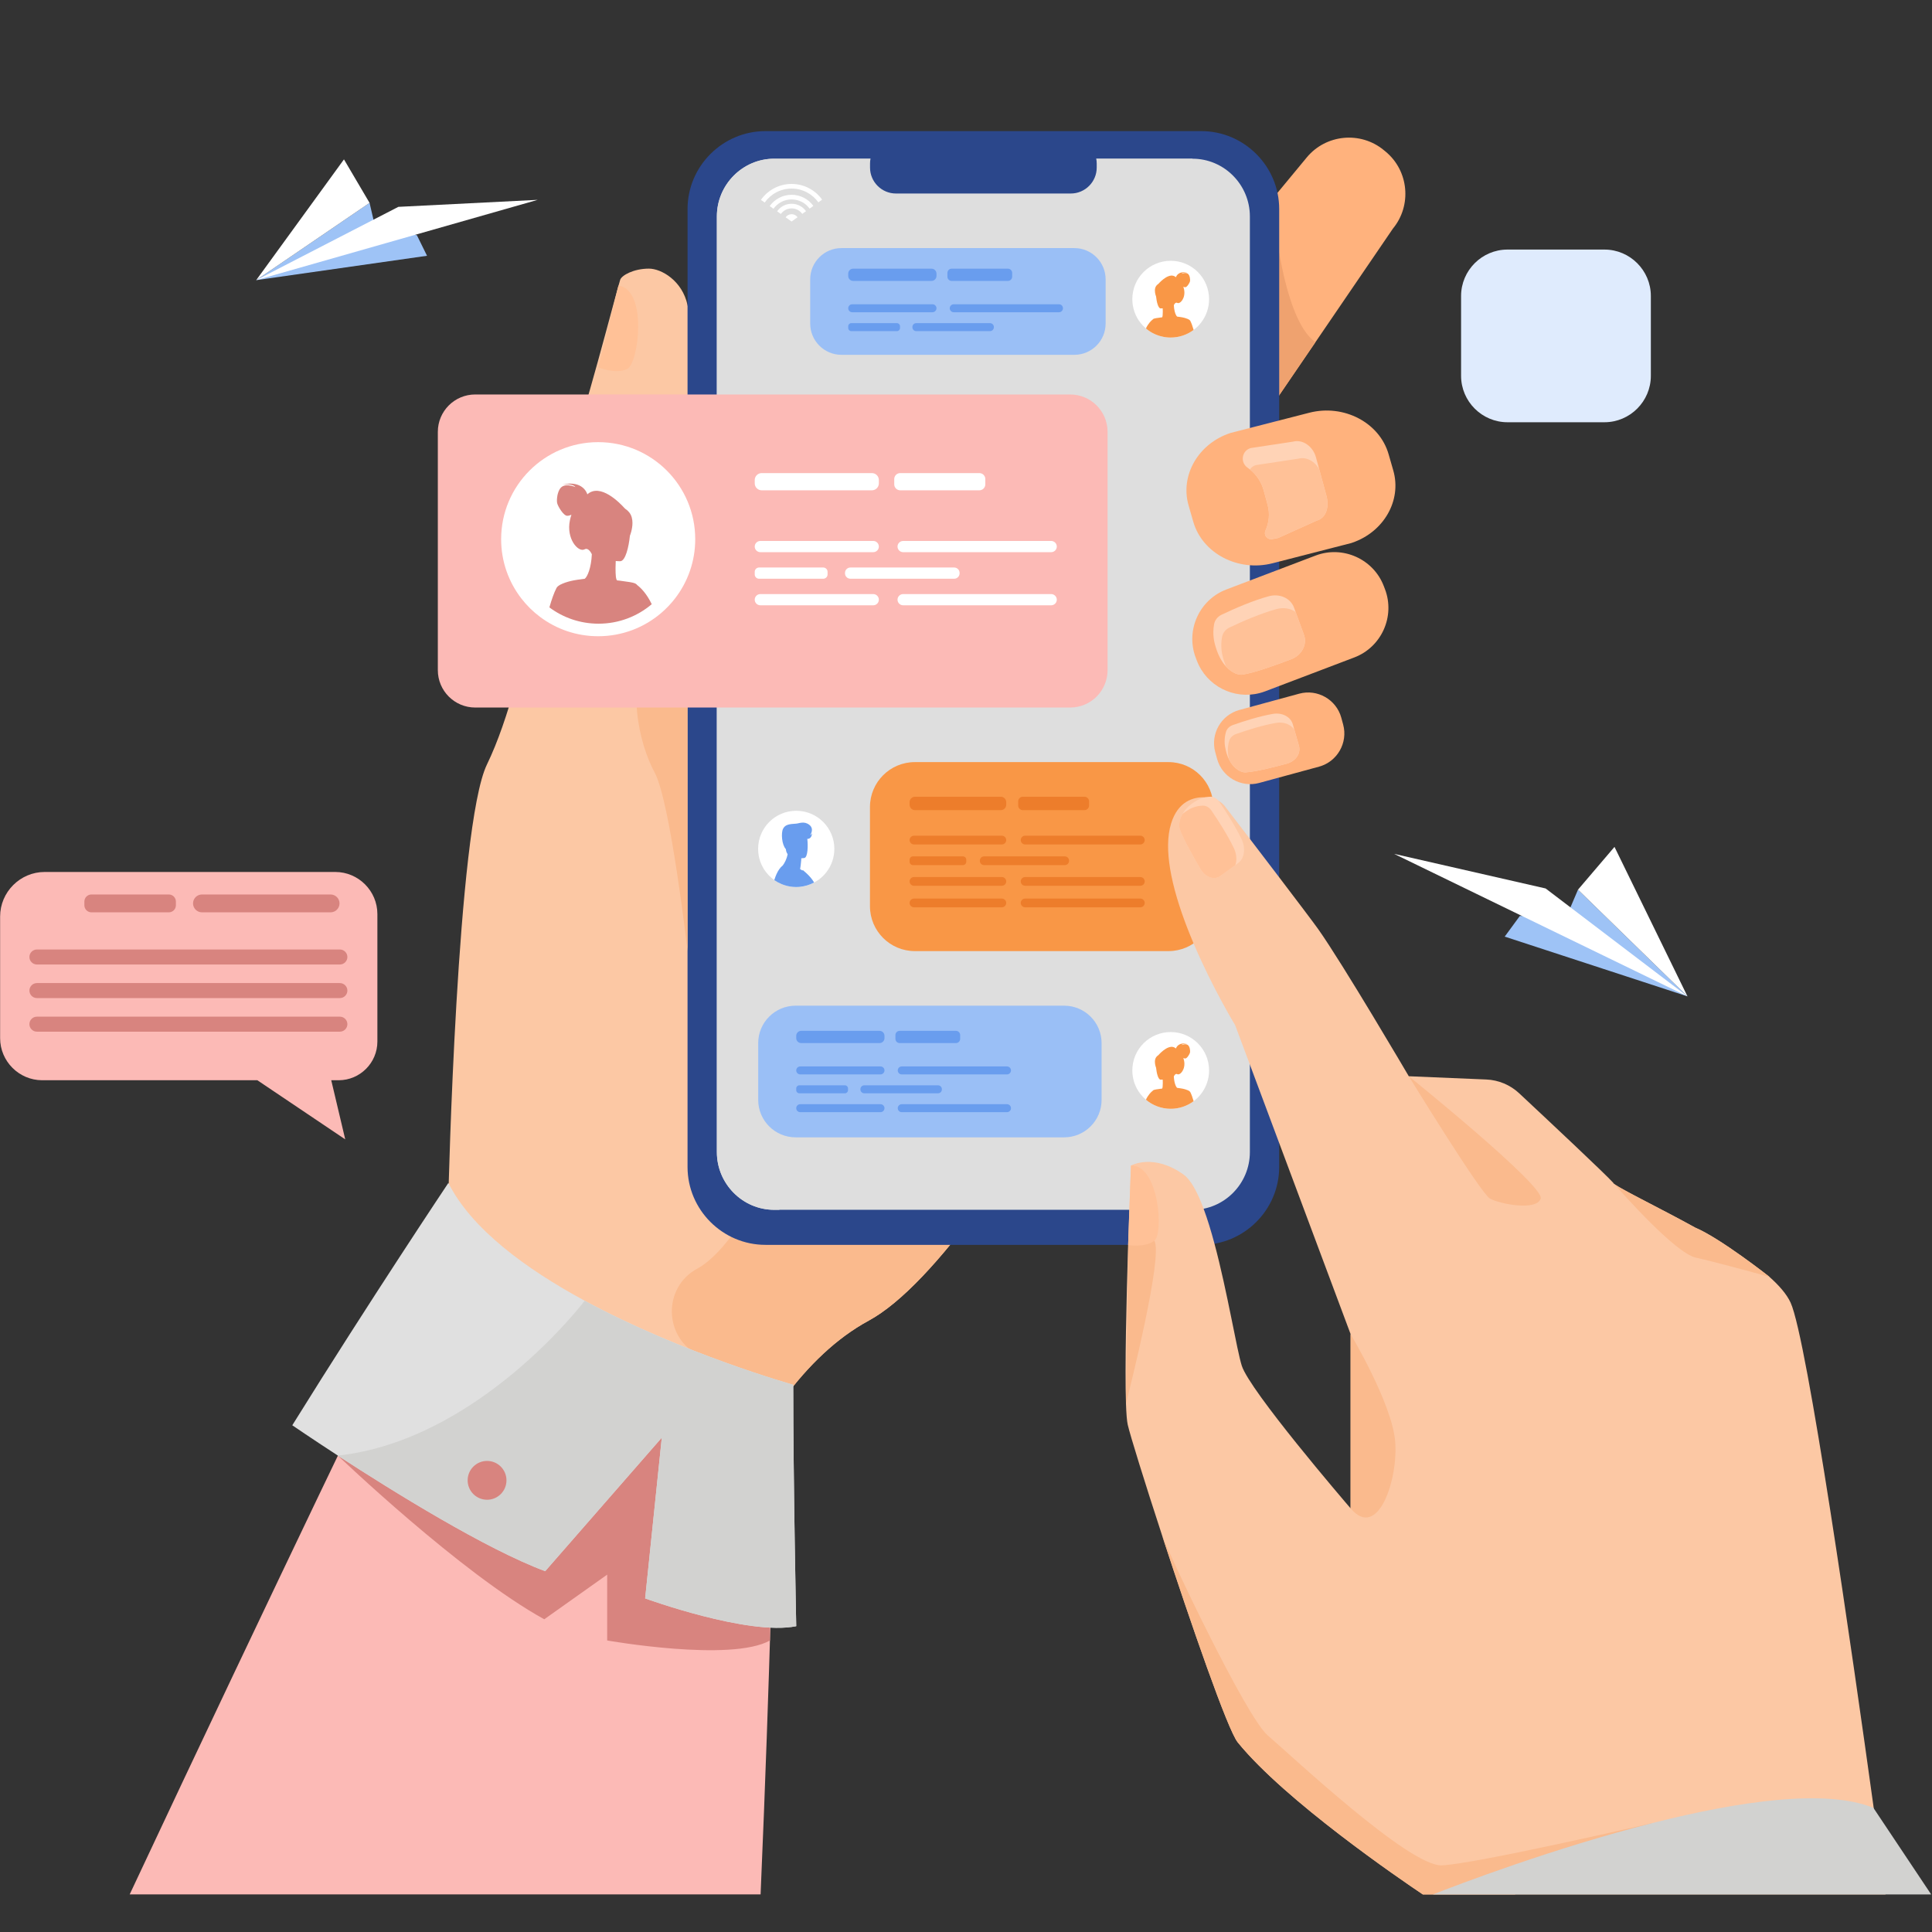 <?xml version="1.0" encoding="UTF-8"?>
<svg width="400px" height="400px" viewBox="0 0 400 400" version="1.1" xmlns="http://www.w3.org/2000/svg" xmlns:xlink="http://www.w3.org/1999/xlink">
    <rect x="0" y="0" width="400" height="400" fill="#333333" stroke="none"/>
    <!-- Generator: Sketch 61.2 (89653) - https://sketch.com -->
    <title>digital</title>
    <desc>Created with Sketch.</desc>
    <g id="digital" stroke="none" stroke-width="1" fill="none" fill-rule="evenodd">
        <g id="6531" transform="translate(0, 27)">
            <path d="M243.105,155.316 C243.105,155.316 223.169,195.2 202.917,222.73 C194.859,233.689 186.753,242.686 179.831,246.44 C173.058,250.113 167.324,255.819 162.579,262.143 C150.289,278.515 144.618,299.013 144.618,299.013 L92.834,220.668 C92.834,220.668 94.601,144.087 100.818,131.277 C109.88,112.609 114.258,74.891 117.739,67.382 C120.322,61.811 127.697,33.036 128.405,30.922 C128.712,30.011 131.166,28.616 134.353,28.616 C136.91,28.616 141.253,31.088 142.348,36.168 C147.885,61.844 141.22,78.78 141.295,79.532 C143.249,99.265 137.376,113.913 141.494,117.792 C141.648,117.935 141.932,117.867 142.335,117.611 C149.474,113.027 193.782,48.429 199.24,47.035 C205.004,45.565 243.105,155.316 243.105,155.316" id="Fill-3" fill="#FCC8A4"></path>
            <path d="M160.197,283.509 C160.197,283.509 159.492,318.322 157.473,365.212 L26.851,365.212 C56.709,301.541 82.667,247.952 82.667,247.952 C82.667,247.952 157.041,250.224 160.197,283.509" id="Fill-4" fill="#FCBAB6"></path>
            <path d="M288.381,20.338 L256.608,66.917 C255.648,68.075 254.538,68.477 253.337,68.362 C249.56,68.003 244.889,62.557 241.247,59.541 L240.879,59.238 C236.077,55.266 235.398,48.089 239.369,43.29 L263.421,14.216 L263.421,14.213 L270.555,5.591 C274.528,0.79 281.705,0.111 286.503,4.083 L286.874,4.386 C291.675,8.359 292.352,15.536 288.381,20.338" id="Fill-5" fill="#FFB27D"></path>
            <path d="M272.344,43.847 L256.608,66.917 C255.648,68.075 254.538,68.477 253.337,68.362 L263.421,14.216 C263.444,14.519 265.158,38.814 272.344,43.847" id="Fill-6" fill="#EFA26F"></path>
            <path d="M202.917,222.73 C194.859,233.689 186.753,242.686 179.831,246.44 C173.058,250.113 167.324,255.819 162.579,262.143 C157.121,259.598 150.899,256.614 144.818,253.657 C137.413,250.059 137.129,239.544 144.382,235.648 C144.453,235.611 144.522,235.571 144.591,235.531 C151.387,231.644 158.351,217.912 158.351,217.912 L202.917,222.73" id="Fill-7" fill="#FABA8D"></path>
            <path d="M128.044,32.113 L123.848,49.053 C123.848,49.053 127.516,50.553 129.872,49.388 C132.227,48.223 134.149,33.025 128.044,32.113" id="Fill-8" fill="#FFC197"></path>
            <path d="M248.708,230.734 L158.484,230.734 C149.609,230.734 142.348,223.473 142.348,214.599 L142.348,16.281 C142.348,7.406 149.609,0.145 158.484,0.145 L248.708,0.145 C257.583,0.145 264.843,7.406 264.843,16.281 L264.843,214.599 C264.843,223.473 257.583,230.734 248.708,230.734" id="Fill-9" fill="#2B478B"></path>
            <path d="M258.774,17.808 L258.774,211.529 C258.774,218.101 253.435,223.477 246.913,223.477 L160.279,223.477 C153.757,223.477 148.42,218.101 148.42,211.529 L148.42,17.808 C148.42,11.236 153.757,5.86 160.279,5.86 L246.913,5.86 C253.435,5.86 258.774,11.236 258.774,17.808" id="Fill-10" fill="#DEDEDE"></path>
            <path d="M246.913,5.86 L161.351,223.477 L160.279,223.477 C153.757,223.477 148.42,218.101 148.42,211.529 L148.42,17.808 C148.42,11.236 153.757,5.86 160.279,5.86 L246.913,5.86" id="Fill-11" fill="#DEDEDE"></path>
            <path d="M221.701,13.064 L185.493,13.064 C182.542,13.064 180.131,10.651 180.131,7.702 L180.131,6.859 C180.131,3.909 182.542,1.496 185.493,1.496 L221.701,1.496 C224.65,1.496 227.063,3.909 227.063,6.859 L227.063,7.702 C227.063,10.651 224.65,13.064 221.701,13.064" id="Fill-12" fill="#2B478B"></path>
            <path d="M280.398,109.116 L278.007,110.025 L261.926,116.136 C261.549,116.279 261.166,116.401 260.785,116.497 C255.461,117.881 249.795,115.043 247.798,109.788 L247.563,109.17 C245.422,103.539 248.279,97.181 253.909,95.041 L268.902,89.345 L269.991,88.93 L272.383,88.021 C278.014,85.881 284.371,88.738 286.509,94.369 L286.746,94.986 C288.885,100.618 286.03,106.976 280.398,109.116" id="Fill-13" fill="#FFB27D"></path>
            <path d="M267.338,109.485 C264.656,110.502 259.796,112.307 257.197,112.68 C256.462,112.786 255.107,112.386 253.843,111.002 C253.085,110.173 252.36,108.991 251.821,107.354 C251.569,106.584 251.361,105.817 251.271,105.026 C251.171,104.1 251.198,103.174 251.361,102.257 C251.507,101.431 252.071,100.678 252.893,100.282 C252.897,100.278 252.904,100.278 252.906,100.275 C255.669,98.956 259.394,97.348 262.659,96.451 C264.916,95.828 267.2,96.825 267.915,98.8 L269.978,104.45 C270.692,106.413 269.53,108.659 267.338,109.485" id="Fill-14" fill="#FFD3B6"></path>
            <path d="M267.338,109.485 C264.656,110.502 259.796,112.307 257.197,112.68 C256.462,112.786 255.107,112.386 253.843,111.002 C253.71,110.687 253.585,110.355 253.468,109.999 C253.214,109.229 253.006,108.462 252.918,107.671 C252.818,106.745 252.845,105.819 253.006,104.902 C253.154,104.076 253.718,103.324 254.54,102.927 C254.542,102.924 254.549,102.924 254.553,102.921 C257.316,101.601 261.039,99.993 264.306,99.097 C265.751,98.697 267.207,98.962 268.252,99.723 L269.978,104.45 C270.692,106.413 269.53,108.659 267.338,109.485" id="Fill-15" fill="#FFC197"></path>
            <path d="M273.102,131.725 L260.7,135.101 C256.931,136.127 253.01,133.883 251.983,130.115 L251.6,128.711 C250.576,124.943 252.818,121.021 256.587,119.995 L268.989,116.618 C272.756,115.593 276.679,117.836 277.705,121.604 L278.086,123.008 C279.113,126.776 276.868,130.699 273.102,131.725" id="Fill-16" fill="#FFB27D"></path>
            <path d="M266.395,131.116 C264.117,131.725 260,132.798 257.841,132.915 C257.056,132.959 255.484,132.295 254.459,130.232 C254.205,129.732 253.991,129.153 253.824,128.482 C253.674,127.874 253.558,127.271 253.547,126.66 C253.533,125.94 253.624,125.231 253.824,124.538 C254.003,123.912 254.524,123.371 255.225,123.121 C255.232,123.118 255.234,123.118 255.238,123.115 C257.601,122.28 260.775,121.284 263.521,120.805 C265.416,120.472 267.215,121.384 267.659,122.948 L267.979,124.065 L268.935,127.418 C269.376,128.97 268.256,130.622 266.395,131.116" id="Fill-17" fill="#FFD3B6"></path>
            <path d="M266.395,131.116 C264.117,131.725 260,132.798 257.841,132.915 C257.056,132.959 255.484,132.295 254.459,130.232 C254.32,129.664 254.22,129.097 254.207,128.521 C254.193,127.803 254.284,127.092 254.484,126.398 C254.663,125.775 255.184,125.231 255.888,124.982 C255.892,124.979 255.896,124.979 255.898,124.976 C258.261,124.141 261.437,123.144 264.181,122.668 C265.751,122.392 267.257,122.971 267.979,124.065 L268.935,127.418 C269.376,128.97 268.256,130.622 266.395,131.116" id="Fill-18" fill="#FFC197"></path>
            <path d="M69.95,274.365 C69.95,274.365 95.475,298.813 112.683,308.252 L125.711,299.011 L125.711,312.643 C125.711,312.643 151.333,317.174 159.416,312.643 L159.416,275.469 L87.449,239.392 L69.95,274.365" id="Fill-19" fill="#D8847F"></path>
            <path d="M164.852,309.685 C154.938,311.719 133.572,303.931 133.572,303.931 L137.018,270.644 L112.873,298.295 C100.586,293.722 81.369,281.791 69.951,274.365 C64.266,270.667 60.514,268.087 60.514,268.087 C76.626,242.159 92.834,217.909 92.834,217.909 C97.591,227.427 108.85,235.69 121.055,242.301 C141.338,253.287 164.233,259.704 164.233,259.704 C164.226,279.488 164.852,309.685 164.852,309.685" id="Fill-20" fill="#E0E0E0"></path>
            <path d="M280.006,85.349 C279.919,85.381 279.829,85.411 279.74,85.44 L263.482,89.614 C256.333,91.451 248.939,87.583 247.053,81.019 L246.086,77.656 C244.273,71.354 248.169,64.764 254.813,62.627 L260.181,61.249 L271.071,58.453 C278.22,56.616 285.612,60.484 287.498,67.048 L288.466,70.411 C290.253,76.628 286.484,83.121 280.006,85.349" id="Fill-21" fill="#FFB27D"></path>
            <path d="M272.556,80.811 L264.658,84.37 C264.645,84.373 264.631,84.376 264.608,84.382 C264.292,84.467 263.971,84.532 263.652,84.579 C263.521,84.599 263.386,84.614 263.252,84.629 C263.196,84.635 263.142,84.635 263.086,84.632 C262.216,84.602 261.618,83.68 261.995,82.856 C262.742,81.231 262.944,79.35 262.442,77.501 L262.253,76.813 C262.253,76.807 262.251,76.798 262.247,76.792 L261.637,74.55 C261.151,72.762 260.119,71.266 258.774,70.184 C258.611,70.052 258.445,69.929 258.274,69.811 C256.712,68.729 257.11,66.281 258.938,65.772 C258.955,65.767 258.969,65.764 258.988,65.758 L267.656,64.447 C269.799,63.865 271.863,65.514 272.448,67.656 L274.626,75.658 C275.207,77.803 274.699,80.229 272.556,80.811" id="Fill-22" fill="#FFD3B6"></path>
            <path d="M272.556,80.811 L264.658,84.37 C264.645,84.373 264.631,84.376 264.608,84.382 C264.423,84.417 263.844,84.514 263.086,84.632 C262.216,84.602 261.618,83.68 261.995,82.856 C262.742,81.231 262.944,79.35 262.442,77.501 L262.253,76.813 C262.253,76.807 262.251,76.798 262.247,76.792 L261.637,74.55 C261.151,72.762 260.119,71.266 258.774,70.184 C259.053,69.776 259.469,69.453 260.017,69.3 C260.031,69.294 260.048,69.291 260.067,69.285 L268.735,67.974 C270.54,67.483 272.285,68.577 273.143,70.211 L274.626,75.658 C275.207,77.803 274.699,80.229 272.556,80.811" id="Fill-23" fill="#FFC197"></path>
            <path d="M142.348,169.916 C142.348,169.916 138.801,138.954 135.528,132.918 C132.256,126.879 129.487,114.789 134.522,105.805 C139.556,96.818 141.295,79.532 141.295,79.532 C143.249,99.265 137.376,113.913 141.494,117.792 C141.648,117.935 141.932,117.867 142.335,117.611 L142.348,169.916" id="Fill-24" fill="#FABA8D"></path>
            <path d="M98.391,119.488 L221.568,119.488 C225.845,119.488 229.312,116.021 229.312,111.745 L229.312,62.412 C229.312,58.136 225.845,54.67 221.568,54.67 L98.391,54.67 C94.115,54.67 90.648,58.136 90.648,62.412 L90.648,111.745 C90.648,116.021 94.115,119.488 98.391,119.488" id="Fill-25" fill="#FCBAB6"></path>
            <path d="M222.432,46.461 L174.218,46.461 C170.641,46.461 167.742,43.561 167.742,39.984 L167.742,30.84 C167.742,27.263 170.641,24.364 174.218,24.364 L222.432,24.364 C226.009,24.364 228.908,27.263 228.908,30.84 L228.908,39.984 C228.908,43.561 226.009,46.461 222.432,46.461" id="Fill-26" fill="#9ABFF6"></path>
            <path d="M220.317,208.475 L164.733,208.475 C160.45,208.475 156.977,205.002 156.977,200.718 L156.977,188.968 C156.977,184.685 160.45,181.214 164.733,181.214 L220.317,181.214 C224.602,181.214 228.073,184.685 228.073,188.968 L228.073,200.718 C228.073,205.002 224.602,208.475 220.317,208.475" id="Fill-27" fill="#9ABFF6"></path>
            <path d="M241.922,169.916 L189.41,169.916 C184.277,169.916 180.117,165.755 180.117,160.625 L180.117,140.077 C180.117,134.945 184.277,130.785 189.41,130.785 L241.922,130.785 C247.053,130.785 251.213,134.945 251.213,140.077 L251.213,160.625 C251.213,165.755 247.053,169.916 241.922,169.916" id="Fill-28" fill="#F99746"></path>
            <path d="M390.382,365.226 L294.586,365.226 C289.993,362.147 266.136,345.874 256.264,333.743 C254.174,331.171 246.522,309.016 240.641,291.028 C236.97,279.792 233.989,270.176 233.485,267.971 C233.31,267.202 233.193,265.68 233.122,263.619 L233.122,263.598 C232.872,256.242 233.214,242.055 233.566,230.786 L233.568,230.734 L233.574,230.586 C233.591,230.091 233.605,229.603 233.622,229.12 L233.622,229.104 C233.624,229.056 233.624,229.006 233.626,228.958 C233.691,227.001 233.753,225.156 233.812,223.477 C233.959,219.284 234.084,216.129 234.136,214.894 L234.157,214.32 C234.157,214.32 234.159,214.32 234.161,214.318 C234.313,214.232 238.921,211.773 245.081,216.21 C246.567,217.283 247.942,219.873 249.195,223.252 C249.997,225.41 250.749,227.888 251.448,230.499 C254.138,240.541 256.069,252.548 257.099,255.763 C258.761,260.958 278.347,283.804 279.571,285.224 C279.59,285.249 279.611,285.272 279.629,285.295 L279.629,249.216 L255.723,185.249 C255.723,185.249 251.044,177.568 247.119,168.327 C245.401,164.283 243.827,159.942 242.853,155.815 C242.619,154.832 242.422,153.859 242.263,152.908 C242.263,152.906 242.263,152.906 242.263,152.904 C241.687,149.416 241.647,146.18 242.449,143.546 C243.879,138.855 247.103,137.972 249.578,138.068 C249.834,138.076 250.082,138.099 250.322,138.126 C250.563,138.155 250.803,138.201 251.034,138.263 C251.469,138.378 251.881,138.553 252.264,138.776 C252.269,138.776 252.269,138.778 252.271,138.78 C252.906,139.15 253.453,139.661 253.878,140.283 C253.878,140.283 255.969,143.013 258.774,146.682 C260.618,149.097 262.774,151.919 264.843,154.638 C268.529,159.484 271.952,164.004 272.893,165.328 C277.98,172.489 291.677,195.825 291.677,195.825 L307.711,196.498 C310.251,196.604 312.668,197.616 314.526,199.35 C320.227,204.675 332.518,216.196 334.026,217.909 C334.026,218.472 343.577,223.065 350.957,227.155 C356.235,229.385 366.261,237.289 366.261,237.289 C368.339,239.123 369.922,240.95 370.724,242.694 C374.161,250.176 383.486,315.244 387.944,347.411 C389.378,357.751 390.309,364.691 390.382,365.226" id="Fill-29" fill="#FCC8A4"></path>
            <path d="M291.677,195.825 C291.677,195.825 306.53,220.071 308.496,221.162 C310.463,222.255 318.107,223.783 318.982,221.162 C319.854,218.54 291.677,195.825 291.677,195.825" id="Fill-30" fill="#FABA8D"></path>
            <path d="M366.336,237.356 C366.311,237.333 366.286,237.312 366.261,237.289 C366.261,237.289 356.235,229.385 350.957,227.155 C344.181,223.398 335.577,219.221 334.213,218.126 C335.786,219.925 346.846,232.444 351.105,233.381 C354.842,234.205 363.332,236.527 366.336,237.356" id="Fill-31" fill="#FABA8D"></path>
            <path d="M279.629,285.295 L279.629,249.216 C279.629,249.216 288.2,263.552 288.856,271.417 C289.512,279.277 285.295,292.008 279.629,285.295" id="Fill-32" fill="#FABA8D"></path>
            <path d="M248.531,152.898 C247.277,150.749 245.033,146.852 244.26,144.673 C244.044,144.056 244.071,142.823 244.829,141.509 C245.281,140.721 245.997,139.904 247.078,139.175 C247.586,138.832 248.1,138.528 248.656,138.324 C249.306,138.088 249.98,137.961 250.676,137.951 C251.302,137.944 251.954,138.309 252.402,138.954 C252.404,138.956 252.404,138.961 252.408,138.963 C253.895,141.132 255.777,144.082 257.058,146.752 C257.943,148.597 257.664,150.728 256.373,151.664 L252.683,154.358 C251.4,155.292 249.551,154.655 248.531,152.898" id="Fill-33" fill="#FFD3B6"></path>
            <path d="M248.531,152.898 C247.277,150.749 245.033,146.852 244.26,144.673 C244.044,144.056 244.071,142.823 244.829,141.509 C245.029,141.342 245.245,141.181 245.48,141.023 C245.989,140.68 246.503,140.376 247.059,140.172 C247.711,139.935 248.385,139.808 249.079,139.799 C249.705,139.792 250.359,140.157 250.805,140.802 C250.807,140.804 250.809,140.809 250.811,140.811 C252.3,142.979 254.182,145.93 255.461,148.6 C256.029,149.782 256.119,151.079 255.769,152.105 L252.683,154.358 C251.4,155.292 249.551,154.655 248.531,152.898" id="Fill-34" fill="#FFC197"></path>
            <path d="M332.187,60.421 L312.106,60.421 C306.824,60.421 302.501,56.099 302.501,50.816 L302.501,34.275 C302.501,28.992 306.824,24.67 312.106,24.67 L332.187,24.67 C337.47,24.67 341.791,28.992 341.791,34.275 L341.791,50.816 C341.791,56.099 337.47,60.421 332.187,60.421" id="Fill-35" fill="#DFEBFD"></path>
            <path d="M9.255,153.532 L69.415,153.532 C74.21,153.532 78.134,157.455 78.134,162.251 L78.134,188.643 C78.134,193.049 74.53,196.652 70.125,196.652 L68.58,196.652 L71.478,208.895 L53.281,196.652 L8.736,196.652 C3.945,196.652 0.024,192.733 0.024,187.942 L0.024,162.763 C0.024,157.687 4.178,153.532 9.255,153.532" id="Fill-37" fill="#FCBAB6"></path>
            <path d="M7.641,172.689 L70.369,172.689 C71.223,172.689 71.922,171.99 71.922,171.136 C71.922,170.282 71.223,169.583 70.369,169.583 L7.641,169.583 C6.787,169.583 6.088,170.282 6.088,171.136 C6.088,171.99 6.787,172.689 7.641,172.689" id="Fill-38" fill="#D8847F"></path>
            <path d="M7.641,179.642 L70.369,179.642 C71.223,179.642 71.922,178.944 71.922,178.088 C71.922,177.235 71.223,176.535 70.369,176.535 L7.641,176.535 C6.787,176.535 6.088,177.235 6.088,178.088 C6.088,178.944 6.787,179.642 7.641,179.642" id="Fill-39" fill="#D8847F"></path>
            <path d="M7.641,186.597 L70.369,186.597 C71.223,186.597 71.922,185.897 71.922,185.043 C71.922,184.187 71.223,183.49 70.369,183.49 L7.641,183.49 C6.787,183.49 6.088,184.187 6.088,185.043 C6.088,185.897 6.787,186.597 7.641,186.597" id="Fill-40" fill="#D8847F"></path>
            <path d="M41.816,161.889 L68.445,161.889 C69.463,161.889 70.295,161.058 70.295,160.04 C70.295,159.023 69.463,158.191 68.445,158.191 L41.816,158.191 C40.799,158.191 39.966,159.023 39.966,160.04 C39.966,161.058 40.799,161.889 41.816,161.889" id="Fill-41" fill="#D8847F"></path>
            <path d="M18.931,161.889 L34.954,161.889 C35.758,161.889 36.416,161.233 36.416,160.429 L36.416,159.652 C36.416,158.849 35.758,158.191 34.954,158.191 L18.931,158.191 C18.127,158.191 17.469,158.849 17.469,159.652 L17.469,160.429 C17.469,161.233 18.127,161.889 18.931,161.889" id="Fill-42" fill="#D8847F"></path>
            <polyline id="Fill-43" fill="#9EC3F6" points="311.534 166.917 349.372 179.288 326.707 157.197 324.406 162.594 314.665 162.642 311.534 166.917"></polyline>
            <polyline id="Fill-44" fill="#FFFFFF" points="349.372 179.288 320.006 156.949 288.631 149.782 349.372 179.288"></polyline>
            <polyline id="Fill-45" fill="#FFFFFF" points="326.707 157.197 349.372 179.288 334.263 148.34 326.707 157.197"></polyline>
            <polyline id="Fill-46" fill="#9EC3F6" points="88.412 25.956 53.045 31.001 76.515 15.004 77.708 20.132 86.309 21.69 88.412 25.956"></polyline>
            <polyline id="Fill-47" fill="#FFFFFF" points="53.045 31.001 82.476 15.827 111.322 14.376 53.045 31.001"></polyline>
            <polyline id="Fill-48" fill="#FFFFFF" points="76.515 15.004 53.045 31.001 71.214 6 76.515 15.004"></polyline>
            <path d="M143.94,84.634 C143.94,89.248 142.386,93.497 139.769,96.89 C138.901,98.016 137.916,99.047 136.834,99.964 C133.332,102.935 128.8,104.725 123.848,104.725 C119.348,104.725 115.196,103.248 111.847,100.748 C110.37,99.649 109.051,98.348 107.927,96.89 C105.31,93.497 103.756,89.248 103.756,84.634 C103.756,73.536 112.751,64.542 123.848,64.542 C134.945,64.542 143.94,73.536 143.94,84.634" id="Fill-49" fill="#FFFFFF"></path>
            <path d="M131.92,94.13 C131.866,94.07 131.814,94.014 131.764,93.961 C131.533,93.784 131.302,93.674 130.373,93.514 C129.901,93.435 129.245,93.341 128.314,93.22 C128.314,93.22 128.114,93.197 128.008,93.189 C127.937,93.183 127.862,93.176 127.775,93.168 C127.508,93.029 127.439,91.923 127.442,90.757 C127.442,90.669 127.444,90.582 127.444,90.495 C127.448,90.053 127.462,89.618 127.479,89.226 C127.479,89.201 127.481,89.179 127.481,89.154 C128.056,89.201 128.437,89.197 128.437,89.197 C129.507,89.112 130.176,86.243 130.415,83.923 C130.415,83.923 130.944,82.651 130.944,81.274 C130.944,80.5 130.778,79.694 130.257,79.061 C129.986,78.736 129.736,78.522 129.505,78.386 C129.438,78.32 129.37,78.259 129.303,78.201 C128.308,77.095 124.26,72.952 121.603,75.348 C121.534,75.109 120.67,72.419 116.481,73.299 C116.741,73.272 118.598,73.097 119.135,73.849 C119.063,73.818 117.441,73.097 116.418,73.726 C115.945,74.014 115.652,74.611 115.485,75.24 C115.483,75.244 115.483,75.248 115.481,75.252 C115.481,75.257 115.479,75.259 115.479,75.263 L115.479,75.265 C115.477,75.271 115.475,75.277 115.475,75.284 C115.456,75.369 115.435,75.454 115.417,75.54 C115.414,75.552 115.41,75.565 115.408,75.579 C115.408,75.584 115.406,75.586 115.406,75.59 C115.406,75.592 115.406,75.592 115.406,75.594 C115.281,76.244 115.281,76.875 115.356,77.181 C115.512,77.837 116.668,79.79 117.434,79.79 C117.726,79.79 118.034,79.694 118.309,79.575 C118.19,79.921 118.084,80.3 117.996,80.712 C117.183,84.541 119.727,87.45 121.045,86.73 C121.89,86.27 122.53,87.748 122.53,87.748 L122.534,87.742 C122.409,90.542 121.64,92.371 121.07,92.827 C120.866,92.85 120.424,92.904 119.873,92.991 L119.873,92.989 C119.873,92.989 117.93,93.201 116.451,93.845 C116.439,93.849 116.429,93.853 116.416,93.859 C116.079,93.999 115.791,94.155 115.577,94.326 C115.575,94.33 115.573,94.332 115.571,94.332 L115.571,94.334 C115.458,94.422 115.367,94.515 115.3,94.615 C115.265,94.657 115.235,94.699 115.213,94.742 C114.719,95.683 114.221,97.097 113.745,98.755 C116.585,100.875 120.106,102.128 123.923,102.128 C128.123,102.128 131.966,100.61 134.936,98.091 C133.844,95.817 132.599,94.644 131.92,94.13" id="Fill-50" fill="#D8847F"></path>
            <path d="M180.523,74.512 L157.698,74.512 C156.907,74.512 156.26,73.864 156.26,73.073 L156.26,72.387 C156.26,71.595 156.907,70.948 157.698,70.948 L180.523,70.948 C181.314,70.948 181.959,71.595 181.959,72.387 L181.959,73.073 C181.959,73.864 181.314,74.512 180.523,74.512" id="Fill-51" fill="#FFFFFF"></path>
            <path d="M180.798,87.322 L157.421,87.322 C156.782,87.322 156.259,86.8 156.259,86.161 C156.259,85.522 156.782,84.999 157.421,84.999 L180.798,84.999 C181.437,84.999 181.959,85.522 181.959,86.161 C181.959,86.8 181.437,87.322 180.798,87.322" id="Fill-52" fill="#FFFFFF"></path>
            <path d="M170.449,92.821 L157.149,92.821 C156.66,92.821 156.259,92.421 156.259,91.931 L156.259,91.387 C156.259,90.898 156.66,90.498 157.149,90.498 L170.449,90.498 C170.939,90.498 171.339,90.898 171.339,91.387 L171.339,91.931 C171.339,92.421 170.939,92.821 170.449,92.821" id="Fill-53" fill="#FFFFFF"></path>
            <path d="M197.555,92.821 L176.065,92.821 C175.45,92.821 174.948,92.319 174.948,91.705 L174.948,91.614 C174.948,91 175.45,90.498 176.065,90.498 L197.555,90.498 C198.17,90.498 198.672,91 198.672,91.614 L198.672,91.705 C198.672,92.319 198.17,92.821 197.555,92.821" id="Fill-54" fill="#FFFFFF"></path>
            <path d="M217.637,87.322 L186.984,87.322 C186.345,87.322 185.822,86.8 185.822,86.161 C185.822,85.522 186.345,84.999 186.984,84.999 L217.637,84.999 C218.274,84.999 218.799,85.522 218.799,86.161 C218.799,86.8 218.274,87.322 217.637,87.322" id="Fill-55" fill="#FFFFFF"></path>
            <path d="M180.798,98.32 L157.421,98.32 C156.782,98.32 156.259,97.797 156.259,97.158 C156.259,96.519 156.782,95.996 157.421,95.996 L180.798,95.996 C181.437,95.996 181.959,96.519 181.959,97.158 C181.959,97.797 181.437,98.32 180.798,98.32" id="Fill-56" fill="#FFFFFF"></path>
            <path d="M217.637,98.32 L186.984,98.32 C186.345,98.32 185.822,97.797 185.822,97.158 C185.822,96.519 186.345,95.996 186.984,95.996 L217.637,95.996 C218.274,95.996 218.799,96.519 218.799,97.158 C218.799,97.797 218.274,98.32 217.637,98.32" id="Fill-57" fill="#FFFFFF"></path>
            <path d="M202.767,74.512 L186.376,74.512 C185.699,74.512 185.143,73.957 185.143,73.279 L185.143,72.18 C185.143,71.503 185.699,70.948 186.376,70.948 L202.767,70.948 C203.446,70.948 204,71.503 204,72.18 L204,73.279 C204,73.957 203.446,74.512 202.767,74.512" id="Fill-58" fill="#FFFFFF"></path>
            <path d="M182.101,188.958 L165.874,188.958 C165.312,188.958 164.851,188.498 164.851,187.935 L164.851,187.448 C164.851,186.884 165.312,186.424 165.874,186.424 L182.101,186.424 C182.663,186.424 183.123,186.884 183.123,187.448 L183.123,187.935 C183.123,188.498 182.663,188.958 182.101,188.958" id="Fill-59" fill="#699DEE"></path>
            <path d="M182.297,195.446 L165.677,195.446 C165.223,195.446 164.851,195.073 164.851,194.619 C164.851,194.166 165.223,193.793 165.677,193.793 L182.297,193.793 C182.751,193.793 183.123,194.166 183.123,194.619 C183.123,195.073 182.751,195.446 182.297,195.446" id="Fill-60" fill="#699DEE"></path>
            <path d="M174.94,199.355 L165.484,199.355 C165.136,199.355 164.851,199.069 164.851,198.721 L164.851,198.334 C164.851,197.986 165.136,197.703 165.484,197.703 L174.94,197.703 C175.288,197.703 175.573,197.986 175.573,198.334 L175.573,198.721 C175.573,199.069 175.288,199.355 174.94,199.355" id="Fill-61" fill="#699DEE"></path>
            <path d="M194.211,199.355 L178.932,199.355 C178.495,199.355 178.138,198.996 178.138,198.561 L178.138,198.497 C178.138,198.059 178.495,197.703 178.932,197.703 L194.211,197.703 C194.649,197.703 195.005,198.059 195.005,198.497 L195.005,198.561 C195.005,198.996 194.649,199.355 194.211,199.355" id="Fill-62" fill="#699DEE"></path>
            <path d="M208.487,195.446 L186.694,195.446 C186.24,195.446 185.87,195.073 185.87,194.619 C185.87,194.166 186.24,193.793 186.694,193.793 L208.487,193.793 C208.941,193.793 209.314,194.166 209.314,194.619 C209.314,195.073 208.941,195.446 208.487,195.446" id="Fill-63" fill="#699DEE"></path>
            <path d="M182.297,203.263 L165.677,203.263 C165.223,203.263 164.851,202.892 164.851,202.438 C164.851,201.984 165.223,201.612 165.677,201.612 L182.297,201.612 C182.751,201.612 183.123,201.984 183.123,202.438 C183.123,202.892 182.751,203.263 182.297,203.263" id="Fill-64" fill="#699DEE"></path>
            <path d="M208.487,203.263 L186.694,203.263 C186.24,203.263 185.87,202.892 185.87,202.438 C185.87,201.984 186.24,201.612 186.694,201.612 L208.487,201.612 C208.941,201.612 209.314,201.984 209.314,202.438 C209.314,202.892 208.941,203.263 208.487,203.263" id="Fill-65" fill="#699DEE"></path>
            <path d="M197.918,188.958 L186.263,188.958 C185.78,188.958 185.387,188.564 185.387,188.081 L185.387,187.3 C185.387,186.819 185.78,186.424 186.263,186.424 L197.918,186.424 C198.399,186.424 198.794,186.819 198.794,187.3 L198.794,188.081 C198.794,188.564 198.399,188.958 197.918,188.958" id="Fill-66" fill="#699DEE"></path>
            <path d="M192.864,31.16 L176.639,31.16 C176.075,31.16 175.615,30.7 175.615,30.137 L175.615,29.649 C175.615,29.087 176.075,28.626 176.639,28.626 L192.864,28.626 C193.428,28.626 193.889,29.087 193.889,29.649 L193.889,30.137 C193.889,30.7 193.428,31.16 192.864,31.16" id="Fill-67" fill="#699DEE"></path>
            <path d="M193.062,37.647 L176.441,37.647 C175.988,37.647 175.615,37.275 175.615,36.821 C175.615,36.366 175.988,35.995 176.441,35.995 L193.062,35.995 C193.516,35.995 193.889,36.366 193.889,36.821 C193.889,37.275 193.516,37.647 193.062,37.647" id="Fill-68" fill="#699DEE"></path>
            <path d="M185.703,41.556 L176.248,41.556 C175.9,41.556 175.615,41.271 175.615,40.923 L175.615,40.537 C175.615,40.189 175.9,39.904 176.248,39.904 L185.703,39.904 C186.051,39.904 186.336,40.189 186.336,40.537 L186.336,40.923 C186.336,41.271 186.051,41.556 185.703,41.556" id="Fill-69" fill="#699DEE"></path>
            <path d="M204.977,41.556 L189.695,41.556 C189.26,41.556 188.902,41.199 188.902,40.763 L188.902,40.698 C188.902,40.261 189.26,39.904 189.695,39.904 L204.977,39.904 C205.412,39.904 205.77,40.261 205.77,40.698 L205.77,40.763 C205.77,41.199 205.412,41.556 204.977,41.556" id="Fill-70" fill="#699DEE"></path>
            <path d="M219.252,37.647 L197.46,37.647 C197.006,37.647 196.633,37.275 196.633,36.821 C196.633,36.366 197.006,35.995 197.46,35.995 L219.252,35.995 C219.706,35.995 220.077,36.366 220.077,36.821 C220.077,37.275 219.706,37.647 219.252,37.647" id="Fill-71" fill="#699DEE"></path>
            <path d="M208.681,31.16 L197.027,31.16 C196.546,31.16 196.152,30.766 196.152,30.284 L196.152,29.502 C196.152,29.021 196.546,28.626 197.027,28.626 L208.681,28.626 C209.164,28.626 209.558,29.021 209.558,29.502 L209.558,30.284 C209.558,30.766 209.164,31.16 208.681,31.16" id="Fill-72" fill="#699DEE"></path>
            <path d="M207.209,140.731 L189.443,140.731 C188.827,140.731 188.323,140.227 188.323,139.611 L188.323,139.077 C188.323,138.461 188.827,137.957 189.443,137.957 L207.209,137.957 C207.823,137.957 208.327,138.461 208.327,139.077 L208.327,139.611 C208.327,140.227 207.823,140.731 207.209,140.731" id="Fill-73" fill="#ED7D2B"></path>
            <path d="M207.423,147.833 L189.226,147.833 C188.729,147.833 188.323,147.426 188.323,146.928 C188.323,146.431 188.729,146.024 189.226,146.024 L207.423,146.024 C207.921,146.024 208.327,146.431 208.327,146.928 C208.327,147.426 207.921,147.833 207.423,147.833" id="Fill-74" fill="#ED7D2B"></path>
            <path d="M199.367,152.112 L189.016,152.112 C188.635,152.112 188.323,151.801 188.323,151.42 L188.323,150.997 C188.323,150.616 188.635,150.304 189.016,150.304 L199.367,150.304 C199.748,150.304 200.06,150.616 200.06,150.997 L200.06,151.42 C200.06,151.801 199.748,152.112 199.367,152.112" id="Fill-75" fill="#ED7D2B"></path>
            <path d="M220.466,152.112 L203.738,152.112 C203.261,152.112 202.869,151.722 202.869,151.244 L202.869,151.173 C202.869,150.695 203.261,150.304 203.738,150.304 L220.466,150.304 C220.945,150.304 221.335,150.695 221.335,151.173 L221.335,151.244 C221.335,151.722 220.945,152.112 220.466,152.112" id="Fill-76" fill="#ED7D2B"></path>
            <path d="M236.096,147.833 L212.237,147.833 C211.74,147.833 211.334,147.426 211.334,146.928 C211.334,146.431 211.74,146.024 212.237,146.024 L236.096,146.024 C236.593,146.024 236.999,146.431 236.999,146.928 C236.999,147.426 236.593,147.833 236.096,147.833" id="Fill-77" fill="#ED7D2B"></path>
            <path d="M207.423,156.392 L189.226,156.392 C188.729,156.392 188.323,155.985 188.323,155.488 C188.323,154.991 188.729,154.584 189.226,154.584 L207.423,154.584 C207.921,154.584 208.327,154.991 208.327,155.488 C208.327,155.985 207.921,156.392 207.423,156.392" id="Fill-78" fill="#ED7D2B"></path>
            <path d="M236.096,156.392 L212.237,156.392 C211.74,156.392 211.334,155.985 211.334,155.488 C211.334,154.991 211.74,154.584 212.237,154.584 L236.096,154.584 C236.593,154.584 236.999,154.991 236.999,155.488 C236.999,155.985 236.593,156.392 236.096,156.392" id="Fill-79" fill="#ED7D2B"></path>
            <path d="M207.423,160.847 L189.226,160.847 C188.729,160.847 188.323,160.441 188.323,159.944 C188.323,159.446 188.729,159.04 189.226,159.04 L207.423,159.04 C207.921,159.04 208.327,159.446 208.327,159.944 C208.327,160.441 207.921,160.847 207.423,160.847" id="Fill-80" fill="#ED7D2B"></path>
            <path d="M236.096,160.847 L212.237,160.847 C211.74,160.847 211.334,160.441 211.334,159.944 C211.334,159.446 211.74,159.04 212.237,159.04 L236.096,159.04 C236.593,159.04 236.999,159.446 236.999,159.944 C236.999,160.441 236.593,160.847 236.096,160.847" id="Fill-81" fill="#ED7D2B"></path>
            <path d="M224.523,140.731 L211.765,140.731 C211.236,140.731 210.805,140.299 210.805,139.772 L210.805,138.916 C210.805,138.389 211.236,137.957 211.765,137.957 L224.523,137.957 C225.052,137.957 225.483,138.389 225.483,138.916 L225.483,139.772 C225.483,140.299 225.052,140.731 224.523,140.731" id="Fill-82" fill="#ED7D2B"></path>
            <path d="M165.126,17.978 L163.892,18.864 L162.651,17.988 C162.926,17.601 163.38,17.345 163.892,17.345 C164.4,17.345 164.851,17.595 165.126,17.978" id="Fill-83" fill="#FFFFFF"></path>
            <path d="M163.891,15.186 C162.65,15.186 161.553,15.804 160.889,16.748 L161.672,17.297 C162.165,16.6 162.977,16.146 163.891,16.146 C164.799,16.146 165.607,16.593 166.098,17.281 L166.879,16.72 C166.211,15.79 165.12,15.186 163.891,15.186" id="Fill-84" fill="#FFFFFF"></path>
            <path d="M163.891,11.082 C161.266,11.082 158.944,12.387 157.536,14.384 L158.321,14.934 C159.554,13.187 161.593,12.042 163.891,12.042 C166.171,12.042 168.198,13.168 169.434,14.892 L170.211,14.332 C168.801,12.364 166.496,11.082 163.891,11.082" id="Fill-85" fill="#FFFFFF"></path>
            <path d="M159.36,15.669 L160.143,16.219 C160.978,15.053 162.346,14.288 163.891,14.288 C165.424,14.288 166.784,15.04 167.621,16.189 L168.398,15.634 C167.387,14.236 165.745,13.328 163.891,13.328 C162.024,13.328 160.368,14.253 159.36,15.669 Z" id="Fill-86" fill="#FFFFFF"></path>
            <path d="M156.96,148.752 C156.96,150.565 157.57,152.233 158.598,153.565 C158.939,154.009 159.327,154.413 159.752,154.773 C160.175,155.133 160.635,155.446 161.126,155.71 C162.236,156.306 163.502,156.644 164.85,156.644 C166.535,156.644 168.093,156.117 169.374,155.219 C169.439,155.175 169.502,155.128 169.565,155.082 C170.145,154.649 170.663,154.14 171.105,153.565 C172.133,152.233 172.743,150.565 172.743,148.752 C172.743,144.395 169.21,140.862 164.85,140.862 C160.493,140.862 156.96,144.395 156.96,148.752" id="Fill-87" fill="#FFFFFF"></path>
            <path d="M166.988,153.814 L166.261,153.17 C166.201,153.183 166.14,153.193 166.08,153.204 C165.949,153.112 165.805,153.022 165.655,152.939 C165.703,152.645 165.743,152.373 165.776,152.131 C165.886,151.286 165.899,150.776 165.899,150.697 C166.284,150.678 166.544,150.636 166.544,150.636 C167.273,150.467 167.308,147.979 167.14,146.682 C167.277,146.684 167.41,146.665 167.546,146.605 C168.097,146.361 168.129,145.526 168.129,145.526 C168.129,145.526 167.968,145.824 167.733,145.92 C167.733,145.92 168.655,144.656 167.585,143.792 C166.519,142.926 165.43,143.492 164.81,143.529 C163.448,143.613 162.567,143.694 162.123,144.589 C161.684,145.472 161.857,147.9 162.698,148.793 C162.713,148.877 162.727,148.958 162.738,149.041 C162.788,149.362 162.904,149.624 163.071,149.834 C162.881,150.88 162.45,151.661 162.063,152.179 C161.801,152.383 161.561,152.645 161.338,152.96 C161.332,152.964 161.324,152.97 161.324,152.97 C161.324,152.97 161.326,152.97 161.33,152.972 C160.92,153.555 160.583,154.315 160.312,155.207 C160.31,155.211 160.31,155.215 160.308,155.219 C160.754,155.534 161.236,155.798 161.747,156.01 C161.78,156.025 161.813,156.037 161.847,156.052 C161.855,156.054 161.861,156.058 161.869,156.06 C161.924,156.083 161.98,156.104 162.034,156.125 C162.167,156.177 162.3,156.225 162.436,156.269 C162.577,156.314 162.721,156.356 162.865,156.394 C162.932,156.41 162.998,156.427 163.065,156.441 C163.123,156.456 163.181,156.469 163.242,156.479 C163.25,156.481 163.258,156.483 163.267,156.485 C163.306,156.493 163.346,156.5 163.385,156.508 C163.477,156.525 163.571,156.541 163.664,156.556 C163.685,156.558 163.708,156.562 163.729,156.564 C163.781,156.573 163.831,156.579 163.883,156.585 C163.956,156.593 164.029,156.602 164.102,156.61 C164.183,156.618 164.266,156.625 164.349,156.629 C164.426,156.635 164.506,156.639 164.585,156.641 C164.666,156.643 164.749,156.645 164.832,156.645 C164.922,156.645 165.009,156.643 165.099,156.641 C165.107,156.641 165.114,156.641 165.122,156.639 C165.143,156.639 165.166,156.639 165.187,156.637 C165.23,156.637 165.274,156.635 165.318,156.631 C165.324,156.629 165.328,156.629 165.335,156.629 C165.418,156.625 165.499,156.618 165.582,156.61 C166.648,156.51 167.654,156.194 168.556,155.711 C168.097,154.926 167.527,154.313 166.988,153.814" id="Fill-88" fill="#699DEE"></path>
            <path d="M234.436,194.619 C234.436,196.444 235.05,198.124 236.085,199.465 C236.429,199.91 236.818,200.319 237.247,200.681 C238.632,201.855 240.425,202.563 242.382,202.563 C244.16,202.563 245.803,201.98 247.128,200.991 C247.711,200.556 248.233,200.042 248.677,199.465 C249.712,198.124 250.326,196.444 250.326,194.619 C250.326,190.23 246.769,186.674 242.382,186.674 C237.993,186.674 234.436,190.23 234.436,194.619" id="Fill-89" fill="#FFFFFF"></path>
            <path d="M246.442,199.121 C246.432,199.1 246.42,199.08 246.403,199.061 C246.372,199.015 246.328,198.971 246.276,198.93 L246.274,198.928 C246.174,198.846 246.039,198.774 245.882,198.709 C245.876,198.707 245.872,198.705 245.866,198.703 C245.176,198.401 244.271,198.303 244.271,198.303 C244.012,198.263 243.808,198.238 243.713,198.228 C243.446,198.014 243.088,197.162 243.03,195.856 L243.032,195.86 C243.032,195.86 243.33,195.169 243.723,195.386 C244.337,195.721 245.524,194.363 245.145,192.579 C245.104,192.387 245.054,192.21 244.999,192.05 C245.129,192.104 245.272,192.15 245.408,192.15 C245.764,192.15 246.303,191.238 246.376,190.932 C246.451,190.626 246.37,189.62 245.88,189.322 C245.403,189.029 244.648,189.366 244.614,189.378 C244.858,189.037 245.691,189.106 245.843,189.122 C243.898,188.718 243.496,189.966 243.463,190.078 C242.226,188.96 240.337,190.892 239.873,191.409 C239.842,191.436 239.811,191.465 239.779,191.496 C239.673,191.556 239.554,191.659 239.429,191.808 C239.186,192.104 239.109,192.481 239.109,192.841 C239.109,193.483 239.355,194.076 239.355,194.076 C239.467,195.157 239.779,196.496 240.279,196.535 C240.279,196.535 240.456,196.537 240.723,196.514 C240.723,196.527 240.725,196.537 240.725,196.55 C240.733,196.731 240.739,196.935 240.741,197.139 L240.741,197.262 C240.743,197.805 240.71,198.322 240.587,198.386 C240.546,198.39 240.51,198.393 240.479,198.397 C240.429,198.399 240.335,198.411 240.335,198.411 C239.902,198.467 239.594,198.511 239.375,198.549 C238.942,198.622 238.834,198.674 238.728,198.757 C238.703,198.78 238.678,198.807 238.653,198.836 C238.336,199.075 237.755,199.621 237.247,200.681 C238.632,201.855 240.425,202.563 242.382,202.563 C244.162,202.563 245.803,201.98 247.128,200.991 C246.905,200.219 246.674,199.559 246.442,199.121" id="Fill-90" fill="#F99746"></path>
            <path d="M234.436,34.938 C234.436,36.763 235.05,38.444 236.085,39.785 C236.429,40.23 236.818,40.638 237.247,41.001 C238.632,42.175 240.425,42.883 242.382,42.883 C244.16,42.883 245.803,42.299 247.128,41.31 C247.711,40.876 248.233,40.361 248.677,39.785 C249.712,38.444 250.326,36.763 250.326,34.938 C250.326,30.55 246.769,26.994 242.382,26.994 C237.993,26.994 234.436,30.55 234.436,34.938" id="Fill-91" fill="#FFFFFF"></path>
            <path d="M246.442,39.44 C246.432,39.419 246.42,39.4 246.403,39.379 C246.372,39.334 246.328,39.29 246.276,39.248 L246.274,39.246 C246.174,39.167 246.039,39.094 245.882,39.028 C245.876,39.026 245.872,39.023 245.866,39.021 C245.176,38.721 244.271,38.622 244.271,38.622 L244.271,38.624 C244.012,38.582 243.808,38.557 243.713,38.547 C243.648,38.495 243.579,38.409 243.511,38.286 L243.511,38.284 C243.29,37.897 243.073,37.168 243.03,36.175 L243.032,36.179 C243.032,36.179 243.33,35.49 243.723,35.704 C244.337,36.04 245.524,34.684 245.145,32.9 C245.104,32.706 245.054,32.529 244.999,32.369 C245.129,32.423 245.272,32.469 245.408,32.469 C245.764,32.469 246.303,31.556 246.376,31.252 C246.451,30.944 246.37,29.939 245.88,29.641 C245.403,29.349 244.648,29.685 244.614,29.699 C244.858,29.358 245.693,29.426 245.843,29.441 C243.898,29.037 243.496,30.286 243.463,30.397 C242.226,29.281 240.337,31.213 239.873,31.727 C239.842,31.754 239.811,31.783 239.779,31.815 C239.673,31.877 239.554,31.977 239.429,32.129 C239.186,32.423 239.109,32.8 239.109,33.16 C239.109,33.803 239.355,34.395 239.355,34.395 C239.467,35.477 239.779,36.814 240.279,36.854 C240.279,36.854 240.456,36.856 240.723,36.835 C240.723,36.845 240.725,36.856 240.725,36.868 C240.733,37.049 240.739,37.254 240.741,37.46 L240.741,37.583 C240.743,38.126 240.71,38.64 240.587,38.707 C240.546,38.709 240.51,38.713 240.479,38.715 C240.429,38.719 240.335,38.73 240.335,38.73 C239.902,38.786 239.594,38.83 239.375,38.867 C238.942,38.942 238.834,38.992 238.728,39.075 C238.703,39.1 238.678,39.128 238.653,39.155 C238.336,39.394 237.755,39.942 237.247,41.002 C237.322,41.066 237.399,41.129 237.478,41.189 C237.491,41.199 237.505,41.21 237.518,41.22 C237.576,41.266 237.635,41.31 237.695,41.351 C237.737,41.385 237.778,41.416 237.822,41.445 C237.866,41.476 237.909,41.505 237.953,41.533 C238.016,41.578 238.08,41.62 238.147,41.66 C238.191,41.689 238.234,41.716 238.28,41.743 C238.334,41.776 238.39,41.809 238.447,41.841 C238.509,41.876 238.572,41.912 238.634,41.945 C238.64,41.947 238.644,41.951 238.651,41.953 C238.653,41.955 238.657,41.957 238.661,41.959 L238.663,41.959 C238.672,41.964 238.682,41.97 238.69,41.974 C238.74,42.001 238.79,42.026 238.84,42.051 C238.844,42.051 238.846,42.053 238.851,42.055 C238.865,42.064 238.882,42.072 238.896,42.078 C238.923,42.093 238.953,42.107 238.982,42.12 C239.009,42.132 239.036,42.145 239.065,42.159 C239.128,42.188 239.194,42.218 239.259,42.245 C239.323,42.272 239.39,42.299 239.454,42.324 C239.486,42.336 239.515,42.349 239.544,42.359 C239.573,42.37 239.602,42.382 239.634,42.393 C239.694,42.415 239.756,42.436 239.817,42.457 C239.881,42.48 239.944,42.499 240.008,42.52 C240.062,42.536 240.117,42.553 240.171,42.569 C240.177,42.572 240.181,42.572 240.187,42.574 C240.221,42.584 240.256,42.594 240.292,42.603 C240.481,42.655 240.675,42.701 240.87,42.738 C240.956,42.755 241.041,42.771 241.126,42.784 C241.149,42.788 241.17,42.792 241.193,42.794 C241.197,42.794 241.204,42.796 241.208,42.796 C241.21,42.796 241.214,42.796 241.216,42.799 C241.272,42.807 241.324,42.813 241.383,42.819 C241.395,42.821 241.406,42.824 241.418,42.824 C241.426,42.826 241.435,42.826 241.443,42.828 C241.495,42.836 241.547,42.84 241.597,42.844 C241.605,42.844 241.616,42.846 241.624,42.846 C241.639,42.849 241.655,42.851 241.672,42.853 C241.766,42.861 241.857,42.867 241.951,42.871 L241.966,42.871 C241.995,42.874 242.022,42.876 242.053,42.876 C242.072,42.876 242.088,42.878 242.107,42.878 C242.199,42.882 242.29,42.884 242.382,42.884 C244.162,42.884 245.803,42.299 247.128,41.31 C246.905,40.537 246.674,39.879 246.442,39.44" id="Fill-92" fill="#F99746"></path>
            <path d="M342.253,350.411 L313.637,365.226 L294.586,365.226 C289.993,362.147 266.136,345.874 256.264,333.743 C254.174,331.171 246.522,309.016 240.641,291.028 L240.641,291.019 C241.422,293.408 257.832,328.358 262.505,332.331 C267.178,336.302 291.711,359.434 298.486,359.198 C305.049,358.973 339.99,350.932 342.155,350.434 C342.188,350.428 342.22,350.42 342.253,350.411" id="Fill-93" fill="#FABA8D"></path>
            <path d="M399.831,365.226 L296.664,365.226 C301.839,363.196 321.635,355.634 342.155,350.434 C342.188,350.428 342.22,350.42 342.253,350.411 C359.877,345.953 378.02,343.25 387.873,347.305 L387.944,347.411 L399.831,365.226" id="Fill-94" fill="#D2D2D0"></path>
            <path d="M233.624,228.958 C233.626,228.958 233.628,228.958 233.632,228.954 C235.369,228.317 237.812,227.896 238.998,229.88 C240.847,232.966 233.98,260.194 233.122,263.619 L233.624,228.958" id="Fill-95" fill="#FABA8D"></path>
            <path d="M233.568,230.786 C233.568,230.786 237.031,231.35 238.998,229.88 C240.968,228.41 239.925,214.124 234.157,214.318 L233.568,230.786 Z" id="Fill-96" fill="#FFC197"></path>
            <path d="M133.572,303.931 L137.018,270.644 L112.873,298.295 C100.586,293.722 81.369,281.791 69.951,274.365 C99.21,271.175 121.055,242.301 121.055,242.301 C141.338,253.287 164.233,259.704 164.233,259.704 C164.226,279.488 164.852,309.685 164.852,309.685 C154.938,311.719 133.572,303.931 133.572,303.931 Z" id="Fill-97" fill="#D2D2D0"></path>
            <path d="M100.878,275.469 C103.097,275.49 104.88,277.306 104.859,279.525 C104.839,281.745 103.023,283.527 100.803,283.507 C98.584,283.486 96.801,281.67 96.822,279.45 C96.842,277.231 98.658,275.448 100.878,275.469 Z" id="Fill-98" fill="#D8847F"></path>
        </g>
    </g>
</svg>